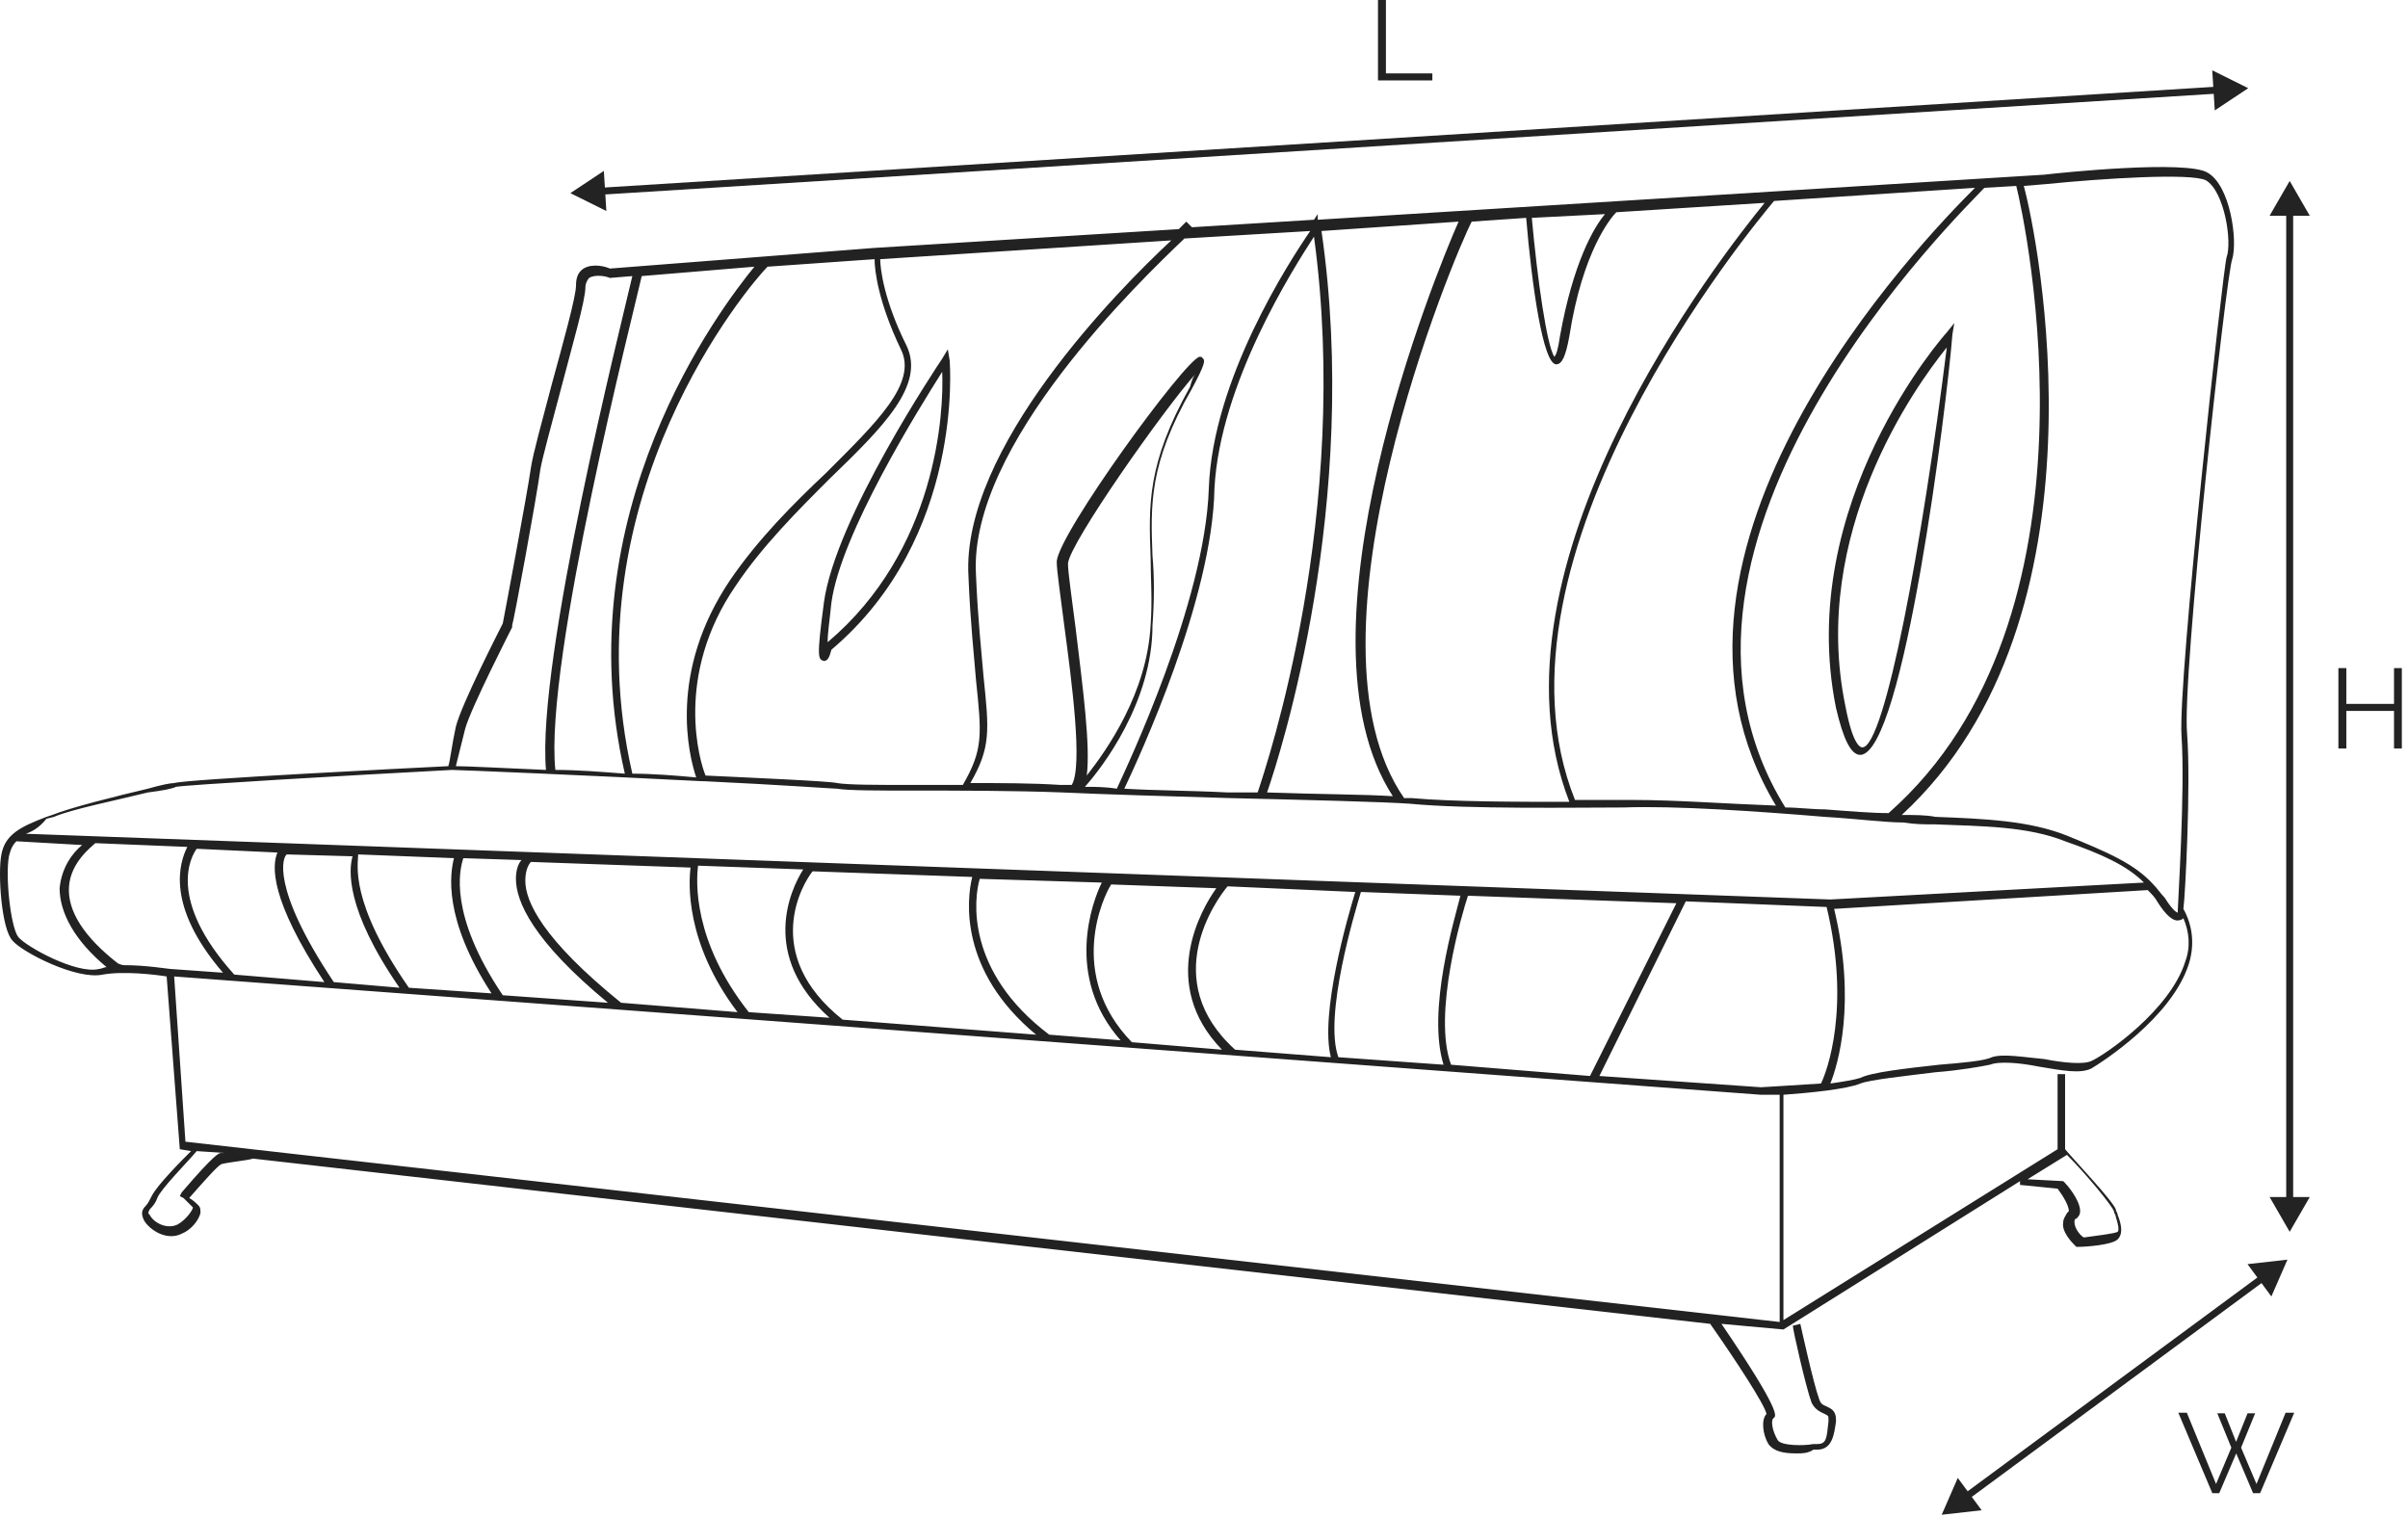 <svg width="346" height="218" viewBox="0 0 346 218" fill="none" xmlns="http://www.w3.org/2000/svg">
<path d="M328.677 181L322.94 181.646L326.368 186.292L328.677 181ZM279 217.656L284.737 217.01L281.309 212.364L279 217.656ZM324.759 183.27L282.324 214.582L282.918 215.386L325.353 184.074L324.759 183.27Z" fill="#232323"/>
<path d="M318.599 203.081H319.673L321.3 207.183L322.944 203.081H324.035L322.016 208.013L324.23 213.237L328.413 203H329.65L324.751 214.556H323.742L321.317 208.843L318.875 214.556H317.883L313 203H314.221L318.42 213.237L320.617 208.013L318.599 203.081Z" fill="#232323"/>
<path d="M258.145 208.843C256.257 208.843 254.908 208.573 254.098 207.494C253.289 206.145 253.019 203.986 253.828 203.177C253.559 201.828 249.511 195.622 245.734 190.226L36.358 166.482C35.548 166.752 32.58 167.022 31.771 167.292C31.231 167.561 29.073 169.99 27.184 172.148C27.724 172.418 28.263 172.958 28.533 173.228C28.803 173.497 28.803 173.767 28.803 174.307C28.533 175.386 27.454 176.735 26.105 177.275C23.946 178.354 21.518 176.735 20.708 175.386C20.169 174.307 20.439 173.767 20.978 173.228C21.248 172.958 21.518 172.418 21.788 171.878C22.597 170.26 26.105 166.752 27.454 165.403L25.835 165.133L23.946 140.31C22.327 140.04 17.74 139.501 14.772 140.04C10.995 140.85 3.17 136.803 1.821 135.184C0.202 133.565 -0.337 125.47 0.202 122.772C0.742 119.804 3.17 118.725 6.678 117.376L7.487 117.106C10.185 116.027 16.661 114.408 21.248 113.329C23.137 112.789 24.486 112.519 25.025 112.519C26.644 111.98 59.022 110.361 64.418 110.091C64.688 109.282 64.958 106.853 65.498 104.425C66.307 101.187 71.703 90.664 72.243 89.585C72.513 88.236 75.751 70.968 76.29 67.191C76.56 65.302 77.909 60.445 79.258 55.319C80.877 49.383 82.766 42.638 82.766 41.019C82.766 39.939 83.035 39.13 83.845 38.59C85.194 37.781 87.083 38.32 87.622 38.59L125.666 35.622L169.376 32.924C169.916 32.385 170.456 31.845 170.456 31.845L171.265 32.654L188.803 31.575L189.343 30.766V31.575L293.761 25.099C295.919 24.83 314.267 22.941 317.235 24.83C320.473 26.718 321.552 34.543 320.742 37.241C319.933 39.13 313.457 97.41 314.267 105.504C314.806 112.789 313.997 128.708 313.727 130.597C315.076 133.025 315.346 135.723 314.537 138.421C312.108 146.246 301.855 152.722 300.506 153.531C298.887 154.341 296.189 153.801 292.952 153.261C290.253 152.722 287.285 152.452 285.936 152.991C284.587 153.261 281.619 153.801 278.112 154.071C273.795 154.61 268.668 155.15 267.319 155.69C265.43 156.499 260.034 157.039 256.257 157.308V189.686L295.65 165.133V154.341H296.729V165.133C298.078 166.752 303.474 172.418 304.014 173.767C304.014 174.037 304.284 174.307 304.284 174.577C304.823 175.926 305.093 177.275 304.284 178.084C303.474 178.894 299.697 179.163 298.618 179.163H298.348L298.078 178.894C297.808 178.624 296.189 177.005 296.459 175.656C296.459 175.116 296.729 174.846 296.999 174.307L297.268 174.037C297.268 173.228 296.459 171.878 295.65 170.799L290.253 170.26V169.72L256.257 191.035L247.353 190.226C255.987 202.907 255.177 203.447 254.908 203.717C254.368 203.986 254.638 205.605 255.447 206.954C255.987 207.764 259.225 207.764 260.574 207.494H261.113C262.462 207.494 262.462 206.684 262.732 204.256V203.986C262.732 203.447 262.732 203.447 262.193 203.177C261.653 202.907 260.843 202.637 260.304 201.558C259.494 199.4 257.606 191.035 257.606 190.496L258.685 190.226C258.685 190.226 260.574 198.86 261.383 201.018C261.653 201.828 261.923 201.828 262.462 202.098C263.002 202.367 263.811 202.637 263.811 203.986V204.256C263.542 206.145 263.272 208.303 261.113 208.303H260.574C259.764 208.843 258.955 208.843 258.145 208.843ZM26.644 164.054L255.717 189.956V157.308C254.098 157.308 253.289 157.308 253.019 157.308L25.025 140.31L26.644 164.054ZM291.333 169.45L296.459 169.72L296.729 169.99C296.999 170.26 298.887 172.418 298.887 174.037C298.887 174.577 298.618 174.846 298.348 175.116C298.078 175.116 298.078 175.386 298.078 175.656C298.078 176.465 298.887 177.545 299.427 177.814C301.316 177.545 303.744 177.275 304.284 177.005C304.553 176.735 304.284 175.656 304.014 174.846C304.014 174.577 303.744 174.307 303.744 174.037C303.474 173.228 299.697 168.641 296.999 165.943L291.333 169.45ZM28.263 165.403C26.914 167.022 23.137 170.799 22.597 172.148C22.327 172.958 21.788 173.497 21.518 173.767C21.248 174.307 21.248 174.307 21.518 174.577C22.057 175.656 23.946 176.735 25.565 175.926C26.914 175.116 27.724 173.767 27.724 173.497C27.454 173.227 26.644 172.418 26.374 172.148L25.835 171.878L26.105 171.339C30.961 165.673 31.501 165.673 31.771 165.673C31.771 165.673 32.041 165.673 32.31 165.673L28.263 165.403ZM229.815 154.61L253.019 156.229C253.019 156.229 257.606 155.959 261.653 155.69C262.462 154.071 265.97 144.897 262.462 130.327L242.226 129.518L229.815 154.61ZM263.542 130.597C266.779 144.088 264.081 152.991 263.002 155.69C264.891 155.42 266.51 155.15 267.319 154.88C268.938 154.071 273.795 153.531 278.651 152.991C281.889 152.722 285.127 152.452 286.206 151.912C287.825 151.373 290.793 151.912 293.761 152.182C296.459 152.722 299.427 152.991 300.506 152.452C302.395 151.642 311.839 145.167 313.997 138.152C314.806 135.993 314.537 133.835 313.727 131.946C313.727 131.946 313.457 132.216 313.188 132.216C312.378 132.486 311.299 131.676 309.95 129.518C309.68 128.978 309.14 128.438 308.601 127.899L263.542 130.597ZM208.499 152.991L228.466 154.61L240.877 129.787L210.928 128.708C210.118 131.137 205.801 145.706 208.499 152.991ZM192.31 151.912L207.42 152.991C204.992 145.167 209.039 131.946 209.848 128.708L195.548 128.169C194.739 130.867 190.152 145.976 192.31 151.912ZM177.471 150.833L191.231 151.912C189.612 145.706 193.66 131.676 194.739 128.169L176.391 127.359C174.773 129.248 166.408 140.85 177.471 150.833ZM162.631 149.754L175.582 150.833C166.408 141.389 172.614 130.597 174.772 127.629L159.663 127.089C158.584 128.708 153.187 140.04 162.631 149.754ZM150.759 148.674L161.012 149.484C152.918 140.31 156.965 129.518 158.314 126.819L140.776 126.28C139.966 128.978 138.617 139.501 150.759 148.674ZM121.079 146.516L148.87 148.674C137.808 139.501 138.887 129.248 139.697 126.01L116.762 125.201C115.413 126.819 109.208 137.072 121.079 146.516ZM107.589 145.437L119.191 146.246C109.208 137.342 113.525 127.899 115.413 124.931L100.304 124.391C100.034 126.55 99.494 135.184 107.589 145.437ZM89.241 144.088L105.97 145.437C98.415 135.454 98.955 126.82 99.224 124.661L76.29 123.852C76.02 124.121 75.481 124.931 75.481 126.55C75.481 129.518 77.909 134.914 89.241 144.088ZM72.243 143.008L87.353 144.088C76.56 135.184 74.132 129.518 74.132 126.28C74.132 125.201 74.401 124.121 74.941 123.582L66.577 123.312C66.037 124.931 64.418 131.406 72.243 143.008ZM58.752 141.929L70.624 142.738C63.609 131.946 64.688 125.47 65.228 123.312L51.467 122.772C51.467 124.121 50.118 129.518 58.752 141.929ZM47.96 141.12L57.403 141.929C49.578 130.597 50.118 124.931 50.658 123.042L41.214 122.772C40.675 123.042 38.786 127.359 47.96 141.12ZM33.659 140.04L46.611 141.12C38.786 129.248 39.056 124.391 39.865 122.502L28.263 121.963C27.454 123.042 23.946 129.248 33.659 140.04ZM18.01 138.691C20.978 138.691 24.216 139.231 24.486 139.231L32.041 139.771C23.676 130.057 25.835 123.852 26.914 121.693L13.693 121.153C13.153 121.693 10.185 123.852 9.916 127.359C9.646 130.867 12.074 134.644 16.931 138.421C17.471 138.691 17.74 138.691 18.01 138.691ZM2.361 120.884C1.821 121.423 1.551 121.963 1.282 123.042C0.742 126.01 1.551 133.295 2.631 134.644C3.71 135.993 10.995 140.04 14.233 139.231C14.503 139.231 15.042 138.961 15.312 138.961C10.725 135.184 8.567 131.136 8.567 127.629C8.836 124.661 10.455 122.502 11.804 121.423L2.361 120.884ZM273.255 117.106H273.525C275.144 117.106 276.763 117.106 278.112 117.376C285.127 117.646 291.602 117.916 296.999 120.074C302.935 122.502 306.712 124.121 309.41 127.089C309.95 127.629 310.489 128.438 311.029 128.978C312.378 131.136 312.918 131.137 312.918 131.137V130.867C312.918 130.057 313.997 113.329 313.457 105.774C312.918 97.68 319.393 38.86 319.933 36.971C320.742 34.813 319.663 27.528 316.965 25.909C314.806 24.83 302.125 25.639 294.031 26.449L290.793 26.718C292.682 33.464 304.014 88.776 273.255 117.106ZM3.71 119.804L263.002 129.248L308.061 126.819C305.633 124.391 302.125 122.772 296.729 120.884C291.333 118.725 284.857 118.725 278.112 118.455C276.493 118.455 275.144 118.455 273.525 118.185C270.827 118.185 266.779 117.646 262.193 117.376C252.479 116.567 240.607 115.757 233.322 116.027C226.847 116.027 210.928 116.297 202.564 115.487C198.786 115.217 187.993 114.948 176.661 114.678C167.757 114.408 158.314 114.138 152.648 113.868C145.633 113.599 137.538 113.599 131.063 113.599C125.936 113.599 121.889 113.599 120.27 113.329C119.73 113.329 112.445 112.789 101.113 112.25H100.843C85.194 111.44 65.767 110.631 64.958 110.631C49.578 111.44 26.644 112.789 25.295 113.059C24.756 113.329 23.407 113.599 21.248 113.868C16.931 114.948 10.186 116.297 7.757 117.376L6.678 117.646C5.599 118.995 4.519 119.534 3.71 119.804ZM256.527 116.027C258.415 116.027 260.304 116.297 262.193 116.297C265.7 116.567 268.938 116.836 271.366 116.836C303.204 88.776 291.063 32.115 289.714 26.718L285.127 26.988C282.429 29.956 232.783 77.713 256.527 116.027ZM234.941 114.948C240.607 114.948 247.892 115.487 255.177 115.757C233.053 79.062 276.223 34.543 283.778 26.988L254.908 28.877C252.209 32.115 212.277 79.872 226.307 114.948C229.005 114.948 231.434 114.948 233.053 114.948C233.862 114.948 234.402 114.948 234.941 114.948ZM201.754 114.678C202.024 114.678 202.563 114.678 202.833 114.678C208.769 115.217 218.213 115.218 225.498 115.218C212.277 81.221 247.623 36.432 253.558 29.147L232.243 30.496C231.434 31.305 227.387 36.162 225.498 48.304C224.958 51.272 224.419 52.351 223.609 52.351C221.72 52.351 220.101 41.019 219.292 31.305L211.467 31.845C209.039 36.432 185.835 91.744 201.754 114.678ZM182.058 113.868C189.612 114.138 196.088 114.138 200.135 114.408C185.026 91.204 206.341 39.13 209.579 31.845L189.882 33.194C195.548 72.317 183.946 108.472 182.058 113.868ZM161.552 113.329C166.139 113.599 171.265 113.599 176.391 113.868C177.741 113.868 179.359 113.868 180.708 113.868C182.058 109.821 194.199 73.666 188.803 34.003C185.835 38.59 175.312 55.049 174.503 70.159C174.233 86.078 163.71 108.742 161.552 113.329ZM155.885 113.059C157.235 113.059 158.853 113.059 160.472 113.329C161.821 110.361 173.154 86.617 173.693 70.159C174.233 54.509 185.295 37.511 188.263 33.194L170.186 34.273C163.98 40.209 139.157 63.953 140.236 82.57C140.506 89.046 141.046 93.902 141.316 97.14C142.125 104.965 142.395 107.393 139.427 112.519C143.744 112.519 148.331 112.519 152.378 112.789C152.918 112.789 153.457 112.789 153.997 112.789C155.616 110.091 153.997 97.949 152.918 89.855C152.378 85.538 151.838 82.03 151.838 80.681C152.108 76.634 170.186 51.811 172.344 51.272H172.614L172.884 51.541C173.154 51.811 173.154 52.351 171.265 55.858C165.059 66.651 165.329 72.587 165.599 79.872C165.869 82.84 165.869 86.078 165.599 89.855C165.599 100.917 158.314 110.361 155.885 113.059ZM101.383 111.44C107.049 111.71 119.461 112.25 120.27 112.519C121.889 112.789 125.936 112.789 131.063 112.789C133.491 112.789 135.919 112.789 138.348 112.789C141.315 107.663 141.046 105.504 140.236 97.68C139.966 94.172 139.427 89.585 139.157 82.84C138.078 64.493 160.742 41.558 168.297 34.543L126.476 37.241C126.476 38.59 127.015 43.177 130.253 49.653C132.951 55.319 127.015 61.255 119.191 68.809C114.604 73.396 109.477 78.523 105.7 84.189C96.796 97.14 100.573 109.551 101.383 111.44ZM90.86 111.17C93.828 111.17 97.066 111.44 100.034 111.71C98.955 108.472 95.987 96.6 104.891 83.379C108.938 77.444 114.064 72.317 118.651 68C125.936 60.715 131.872 55.049 129.444 50.192C126.206 43.447 125.666 38.86 125.666 37.241L110.287 38.321C107.859 40.749 81.686 71.238 90.86 111.17ZM171.805 53.7C167.218 58.826 153.727 77.983 153.457 80.951C153.457 82.3 153.997 85.808 154.536 90.125C155.616 99.029 156.695 107.123 156.155 111.44C159.123 107.663 164.789 99.568 165.329 89.855C165.599 86.078 165.329 83.11 165.329 80.142C165.059 72.587 164.789 66.651 170.995 55.589C171.265 54.509 171.535 53.97 171.805 53.7ZM79.798 110.631C83.035 110.631 86.273 110.9 89.781 111.17C81.147 73.666 103.541 44.256 108.398 38.321L92.209 39.67C91.13 44.526 78.179 94.981 79.798 110.631ZM65.498 110.091C67.117 110.091 72.243 110.361 78.449 110.631C77.1 94.712 89.241 46.685 90.86 39.67L87.622 39.939C87.083 39.669 85.464 39.4 84.654 39.939C84.385 40.209 84.115 40.749 84.115 41.288C84.115 43.177 82.226 49.653 80.607 55.858C79.258 60.985 77.909 65.841 77.639 67.46C77.1 71.508 73.862 89.046 73.592 89.855V90.125C73.592 90.125 67.656 101.727 66.847 104.695C66.307 106.853 65.767 109.012 65.498 110.091ZM220.102 31.305C220.911 40.209 222.26 49.653 223.339 51.272C223.609 51.002 223.879 50.192 224.149 48.304C226.037 37.781 229.005 32.654 230.624 30.766L220.102 31.305ZM267.319 108.472C265.97 108.472 264.891 106.314 263.811 101.727C257.875 72.317 279.461 48.034 279.731 47.764L280.81 46.415L280.54 48.034C279.73 58.287 273.525 108.202 267.319 108.472C267.589 108.472 267.589 108.472 267.319 108.472ZM265.16 101.457C266.24 107.123 267.319 107.393 267.589 107.393C270.827 107.393 276.223 77.983 279.731 49.922C275.144 55.589 260.034 76.634 265.16 101.457ZM118.381 94.981C117.572 94.712 117.302 94.712 118.381 86.617C120 74.476 134.84 52.351 135.38 51.541L136.189 50.192L136.459 51.811C136.459 52.081 138.617 77.174 119.46 93.363C119.191 94.442 118.921 94.981 118.381 94.981ZM135.38 53.43C132.142 58.556 120.81 76.634 119.46 86.617C119.191 89.315 118.921 90.934 118.921 92.283C134.57 79.062 135.649 59.366 135.38 53.43Z" fill="#212221"/>
<path d="M323.044 12.671L317.873 10.102L318.234 15.864L323.044 12.671ZM81.956 27.752L87.126 30.32L86.766 24.558L81.956 27.752ZM318.521 12.453L86.416 26.972L86.478 27.97L318.584 13.451L318.521 12.453Z" fill="#232323"/>
<path d="M329 177L331.887 172L326.113 172L329 177ZM329 26L326.113 31L331.887 31L329 26ZM329.5 172.5L329.5 30.5L328.5 30.5L328.5 172.5L329.5 172.5Z" fill="#232323"/>
<path d="M345.114 96V107.555H343.991V102.152H337.139V107.555H336V96H337.139V101.143H343.991V96H345.114Z" fill="#232323"/>
<path d="M198 11.556V0H199.139V10.546H205.812V11.556H198Z" fill="#232323"/>
</svg>
